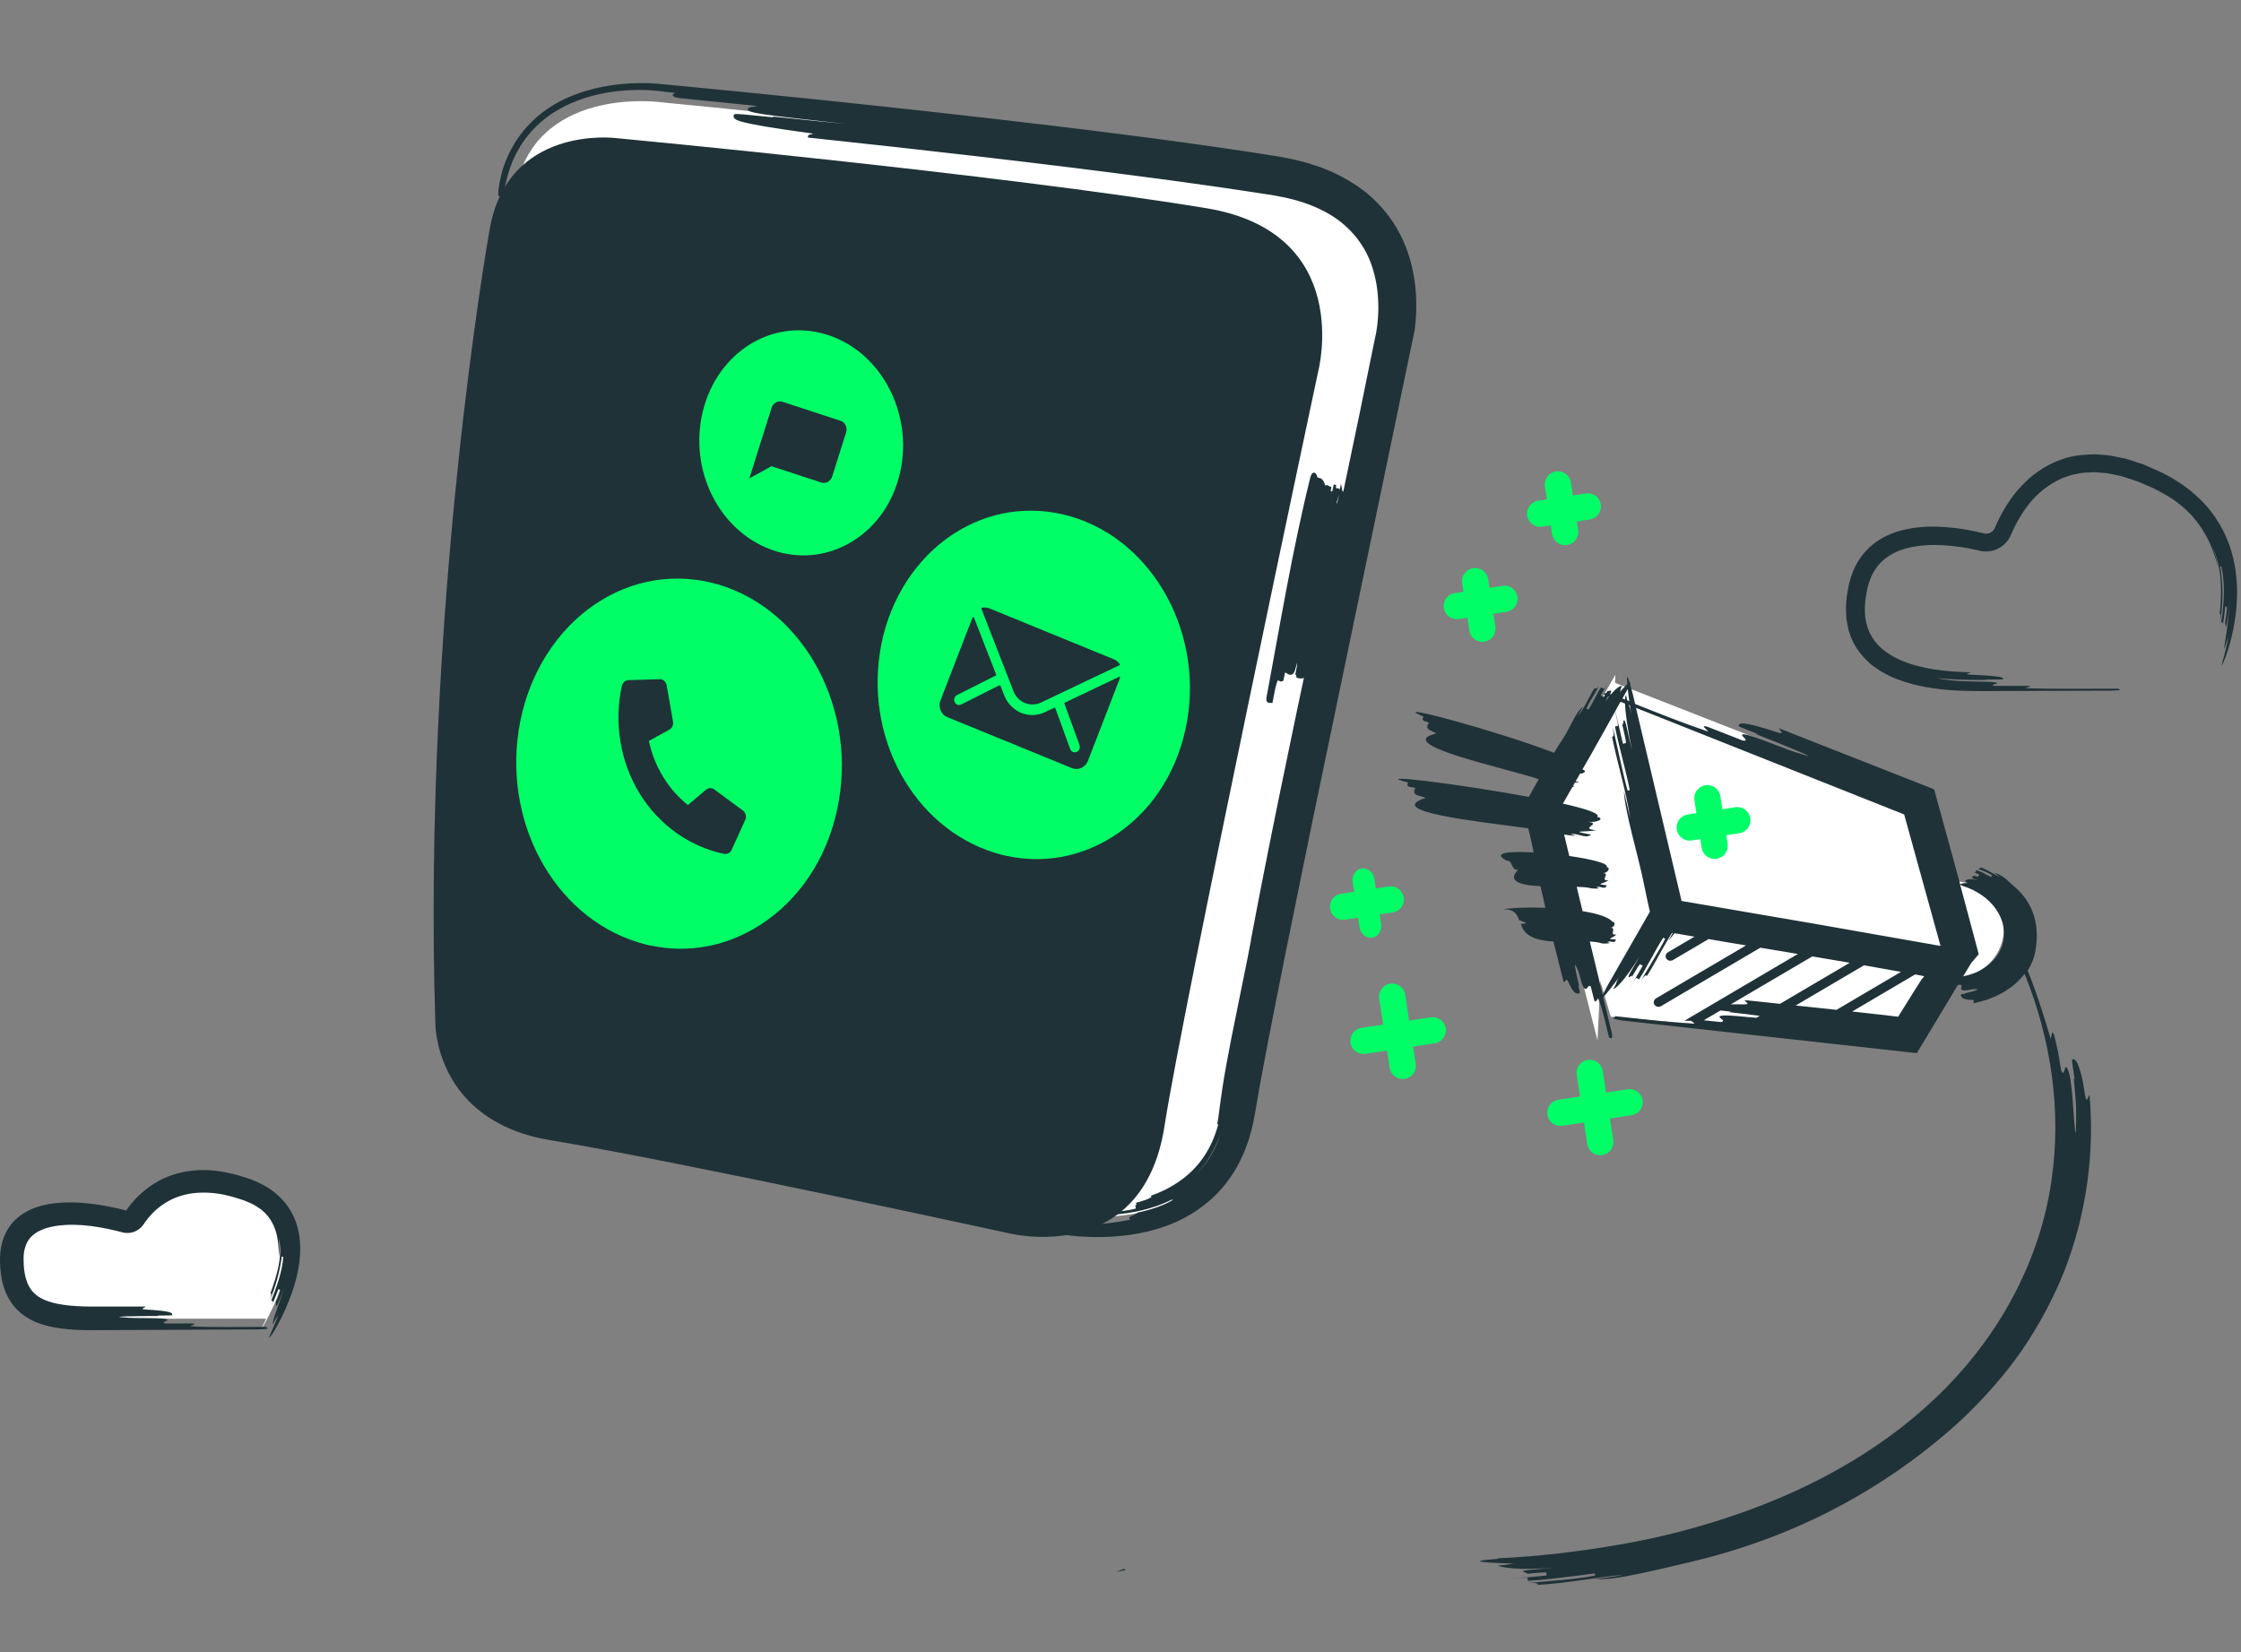 <svg width="430" height="317" viewBox="0 0 430 317" fill="none" xmlns="http://www.w3.org/2000/svg">
<rect x="0" y="0" width="430" height="317" fill="#808080" stroke="none"/>
<path d="M200.976 232.544C200.976 232.544 232.718 240.17 236.937 212.776C240.427 190.098 267.093 65.446 267.093 65.446C267.093 65.446 274.275 38.613 244.696 33.762C202.498 26.842 126.343 19.57 126.343 19.57C126.343 19.57 102.202 16.5 98.835 37.023" fill="white"/>
<path d="M240.338 180.05C247.008 144.515 256.749 101.471 263.92 65.696L264.028 65.189L264.082 64.936L264.155 64.595C264.207 64.351 264.273 64.039 264.324 63.754C264.421 63.153 264.509 62.55 264.57 61.931C264.7 60.696 264.744 59.441 264.712 58.201C264.681 56.961 264.557 55.722 264.365 54.519C264.162 53.314 263.852 52.136 263.485 50.988C261.951 46.411 258.719 42.715 254.353 40.408C252.184 39.242 249.763 38.389 247.234 37.809C246.618 37.637 245.955 37.536 245.319 37.411L244.349 37.224C244.036 37.157 243.657 37.117 243.321 37.066C241.928 36.851 240.523 36.643 239.131 36.427C236.335 35.994 233.522 35.598 230.708 35.202C227.897 34.796 225.079 34.419 222.261 34.042C199.696 31.044 177.038 28.485 155.276 26.168C155.307 25.879 158.984 25.817 155.371 25.291C140.905 23.317 140.962 22.758 141.017 22.169C141.05 21.87 151.911 23.289 148.308 22.623C159.202 23.743 177.375 25.611 166.509 24.12C162.915 23.414 148.362 22.176 144.771 21.359C141.18 20.542 148.492 20.848 144.909 20.043C141.273 19.675 134.001 18.94 130.365 18.572C126.76 17.915 134.089 18.051 130.451 17.693C129.086 17.535 127.664 17.364 126.192 17.183C124.573 17.021 122.971 16.975 121.305 17.037C117.972 17.162 114.43 17.691 110.907 18.998C109.145 19.652 107.402 20.503 105.76 21.601C104.118 22.698 102.584 24.052 101.29 25.621C99.986 27.188 98.913 28.967 98.126 30.838C97.347 32.72 96.83 34.669 96.482 36.633C96.336 36.602 96.045 37.488 95.916 37.47C95.857 37.458 95.825 37.227 95.888 36.547C95.988 35.794 96.137 34.521 96.718 32.515C97.426 30.342 98.449 28.226 99.825 26.318C101.192 24.408 102.896 22.733 104.788 21.373C106.68 20.013 108.754 18.998 110.858 18.224C112.969 17.461 115.133 16.934 117.301 16.622C119.472 16.3 121.635 16.16 123.82 16.198C124.37 16.203 124.916 16.228 125.47 16.264C125.751 16.283 126.023 16.301 126.312 16.332L127.092 16.406L130.064 16.683C134.062 17.077 138.061 17.461 142.069 17.857C158.077 19.447 174.123 21.147 190.189 22.993C198.225 23.922 206.258 24.871 214.293 25.902C222.333 26.913 230.373 28.016 238.414 29.211L244.451 30.142L245.201 30.261L245.996 30.41L247.603 30.722C248.134 30.815 248.674 30.961 249.207 31.095L250.812 31.509L252.405 32.032L253.196 32.292C253.463 32.38 253.724 32.497 253.987 32.604L255.555 33.244C256.074 33.487 256.58 33.748 257.088 33.999C259.106 35.061 261.095 36.311 262.848 37.898C264.606 39.465 266.164 41.296 267.419 43.306C268.674 45.317 269.627 47.497 270.275 49.725C270.932 51.955 271.303 54.235 271.445 56.487C271.575 58.747 271.504 60.995 271.21 63.235C264.596 95.011 257.983 126.787 251.392 158.455C249.781 166.347 248.169 174.239 246.569 182.123C245.001 190.003 243.403 197.878 241.955 205.722C241.576 207.69 241.242 209.637 240.911 211.574L240.662 213.03L240.583 213.4L240.515 213.814L240.36 214.637C240.243 215.183 240.156 215.735 240.02 216.277L239.569 217.913C239.491 218.182 239.424 218.453 239.334 218.729L239.04 219.533C238.834 220.07 238.657 220.613 238.433 221.136C237.934 222.182 237.483 223.247 236.852 224.244C236.287 225.265 235.565 226.212 234.864 227.153L233.7 228.495C233.309 228.941 232.86 229.325 232.434 229.743C230.695 231.34 228.727 232.673 226.667 233.722C224.607 234.771 222.438 235.511 220.265 236.036C215.909 237.084 211.538 237.294 207.261 237.013C205.301 236.871 203.789 236.64 202.649 236.437C202.078 236.336 201.59 236.232 201.194 236.127C200.787 236.03 200.498 235.948 200.202 235.854C199.792 235.716 199.686 235.642 199.813 235.619C199.876 235.612 200.009 235.609 200.189 235.627C200.398 235.652 200.677 235.681 201.006 235.72C202.263 235.856 204.309 236.068 206.784 236.137C209.261 236.197 212.155 236.121 215.044 235.687C213.118 235.959 212.152 235.896 211.184 235.842C210.22 235.769 209.261 235.718 207.354 235.667C207.357 235.556 207.846 235.467 208.796 235.364C209.747 235.26 211.169 235.146 213.055 234.916C214.933 234.675 217.277 234.308 220.009 233.505C221.376 233.124 222.822 232.565 224.333 231.889C225.839 231.191 227.383 230.267 228.913 229.125C227.386 230.257 225.714 231.205 223.982 231.957C222.243 232.697 220.424 233.236 218.585 233.629C214.879 234.164 218.51 233.215 218.433 232.904C218.89 232.818 219.332 232.708 219.766 232.587C220.2 232.465 220.638 232.375 221.047 232.228C221.454 232.09 221.849 231.96 222.232 231.838C222.6 231.693 222.946 231.552 223.259 231.425C223.902 231.185 224.403 230.895 224.759 230.706C225.116 230.517 225.305 230.394 225.292 230.361C225.227 230.235 225.089 229.971 225.017 229.833C224.619 230.024 224.164 230.242 223.666 230.473C223.17 230.693 222.618 230.891 222.049 231.116C221.467 231.308 220.852 231.513 220.222 231.695C219.585 231.855 218.941 232.054 218.274 232.166C215.642 232.736 212.929 232.922 211.13 232.936C212.931 232.912 214.732 232.746 216.062 232.54C217.391 232.335 218.259 232.092 218.243 232.027C218.213 231.878 218.152 231.59 218.121 231.451C219.828 231.051 221.712 230.494 223.576 229.648C225.448 228.814 227.293 227.679 228.892 226.257C229.278 225.88 229.678 225.537 230.047 225.147C230.398 224.743 230.748 224.349 231.097 223.955C231.414 223.523 231.718 223.098 232.021 222.684C232.316 222.258 232.559 221.79 232.824 221.357C233.808 219.569 234.535 217.737 234.919 216.035L234.496 215.914C234.04 217.57 233.304 219.349 232.35 221.093C232.087 221.516 231.858 221.966 231.575 222.385C231.282 222.801 230.979 223.216 230.686 223.632C230.349 224.019 230.009 224.416 229.671 224.802C229.324 225.187 228.934 225.532 228.56 225.9C227.025 227.306 225.234 228.432 223.411 229.277C221.578 230.119 219.725 230.672 218.036 231.035C218.242 230.977 218.446 230.929 218.629 230.886C218.804 230.832 218.978 230.778 219.132 230.729C219.44 230.621 219.713 230.537 219.943 230.464C220.398 230.295 220.685 230.143 220.871 230.04C221.243 229.823 221.205 229.713 221.162 229.582C223.525 228.74 225.697 227.552 227.583 226.028C229.47 224.504 231.038 222.607 232.194 220.438C233.36 218.271 234.113 215.842 234.547 213.326L234.718 212.384L234.875 211.357L235.181 209.303L235.778 205.21C235.437 207.003 235.14 208.825 234.833 210.645C234.681 211.55 234.53 212.497 234.362 213.286L234.127 214.531C234.04 214.94 233.914 215.341 233.809 215.737C233.867 215.321 233.98 214.887 234.035 214.389C234.09 213.891 234.161 213.366 234.239 212.812C234.268 212.675 234.277 212.535 234.299 212.386C234.322 212.228 234.336 212.068 234.36 211.91C234.409 211.584 234.448 211.256 234.499 210.92C234.602 210.249 234.7 209.547 234.805 208.815C234.92 208.085 235.029 207.334 235.162 206.567C235.305 205.803 235.44 205.026 235.581 204.22C235.881 202.623 236.193 200.967 236.512 199.282C237.188 195.92 237.897 192.453 238.559 189.159C239.242 185.86 239.868 182.732 240.371 180.037L240.338 180.05Z" fill="#1F3237" stroke="#1F3237" stroke-width="0.5" stroke-miterlimit="10"/>
<path d="M256.995 101.122C256.703 105.19 254.982 109.864 254.625 113.959C254.265 118.882 253.17 124.072 252.161 128.856C251.831 128.786 251.432 128.287 251.183 128.648C250.359 130.138 249.71 130 249.05 129.859C248.721 129.789 249.306 128.661 248.892 128.987C249.147 127.789 249.407 125.764 248.821 126.891C248.407 127.217 248.397 128.881 247.826 129.184C247.258 129.477 246.932 128.58 246.364 128.872C246.28 129.268 246.109 130.07 246.024 130.466C245.61 130.792 245.13 129.862 245.046 130.258C244.471 131.388 244.296 133.017 243.956 134.611C243.626 134.54 243.223 134.868 243.227 134.041C245.852 120.006 248.232 105.505 251.671 91.644C252.165 90.083 252.569 91.422 252.811 92.715C252.73 92.284 253.225 92.39 253.147 91.949C253.63 92.052 254.286 93.02 254.109 94.659C254.193 94.263 254.28 93.857 254.365 93.461C254.614 93.1 254.848 93.564 255.178 93.634C255.094 94.03 255.007 94.436 255.172 94.471C255.337 94.507 255.656 94.575 255.821 94.61C255.905 94.214 256.076 93.412 256.161 93.016C256.076 93.412 255.99 93.818 256.155 93.853C256.32 93.888 256.638 93.956 256.803 93.991C256.797 94.828 256.225 95.948 256.208 96.783L256.692 96.886C257.028 96.12 257.118 94.886 257.287 94.094C257.368 94.526 257.533 94.561 257.851 94.629C257.761 95.862 257.022 96.957 257.252 98.248C257.336 97.852 257.423 97.446 257.507 97.05C258.152 98.016 257.077 99.877 256.986 101.11L256.995 101.122Z" fill="#1F3237" stroke="#1F3237" stroke-width="0.5" stroke-miterlimit="10"/>
<path d="M94.157 44.302C94.157 44.302 81.249 116.571 83.786 196.388C83.786 196.388 83.655 214.932 105.694 218.548C130.005 222.536 193.549 236.385 193.549 236.385C193.549 236.385 219.05 242.948 223.196 216.026C226.63 193.739 252.69 71.209 252.69 71.209C252.69 71.209 259.685 44.834 231.384 40.189C191.009 33.572 118.125 26.742 118.125 26.742C118.125 26.742 97.468 24.126 94.169 44.294L94.157 44.302Z" fill="#1F3237" stroke="#1F3237" stroke-width="0.5" stroke-miterlimit="10"/>
<path d="M289.066 117.395L279.893 118.788C278.525 118.996 277.252 118.051 277.043 116.673C276.833 115.294 277.768 114.014 279.136 113.806L288.309 112.412C289.677 112.204 290.95 113.149 291.16 114.528C291.369 115.906 290.434 117.187 289.066 117.395Z" fill="#00FF67"/>
<path d="M284.816 123.137C283.437 123.347 282.156 122.403 281.946 121.023L280.558 111.892C280.349 110.512 281.292 109.23 282.671 109.02C284.049 108.811 285.331 109.755 285.541 111.135L286.928 120.266C287.138 121.645 286.194 122.928 284.816 123.137Z" fill="#00FF67"/>
<path d="M305.066 99.672L295.893 101.065C294.525 101.273 293.252 100.328 293.043 98.95C292.833 97.571 293.768 96.291 295.136 96.083L304.309 94.689C305.677 94.481 306.95 95.426 307.16 96.805C307.369 98.183 306.434 99.464 305.066 99.672Z" fill="#00FF67"/>
<path d="M300.691 104.584C299.312 104.793 298.031 103.849 297.821 102.47L296.433 93.338C296.224 91.959 297.167 90.676 298.546 90.467C299.924 90.257 301.206 91.202 301.416 92.581L302.803 101.712C303.013 103.092 302.069 104.374 300.691 104.584Z" fill="#00FF67"/>
<path d="M267.245 175.083L258.073 176.477C256.705 176.685 255.432 175.74 255.222 174.361C255.013 172.983 255.948 171.702 257.316 171.494L266.488 170.101C267.856 169.893 269.13 170.838 269.339 172.216C269.549 173.595 268.613 174.875 267.245 175.083Z" fill="#00FF67"/>
<path d="M263.294 179.932C262.145 180.107 261.059 179.2 260.862 177.901L259.556 169.307C259.358 168.009 260.127 166.82 261.275 166.645C262.424 166.471 263.511 167.378 263.708 168.676L265.014 177.271C265.211 178.569 264.443 179.758 263.294 179.932Z" fill="#00FF67"/>
<path d="M313.081 213.995L299.765 216.019C298.395 216.227 297.118 215.274 296.91 213.904C296.702 212.534 297.637 211.245 299.008 211.036L312.324 209.013C313.694 208.805 314.969 209.749 315.179 211.128C315.388 212.506 314.451 213.787 313.081 213.995Z" fill="#00FF67"/>
<path d="M307.431 221.651C306.053 221.86 304.77 220.913 304.56 219.53L302.544 206.259C302.334 204.877 303.277 203.591 304.655 203.382C306.034 203.172 307.316 204.119 307.526 205.502L309.543 218.773C309.753 220.156 308.81 221.441 307.431 221.651Z" fill="#00FF67"/>
<path d="M275.303 200.196L261.988 202.219C260.617 202.427 259.342 201.483 259.132 200.104C258.923 198.726 259.86 197.445 261.231 197.236L274.546 195.213C275.917 195.005 277.192 195.95 277.401 197.328C277.611 198.707 276.674 199.987 275.303 200.196Z" fill="#00FF67"/>
<path d="M269.529 207.02C268.15 207.229 266.868 206.282 266.658 204.899L264.641 191.629C264.431 190.246 265.374 188.96 266.753 188.751C268.131 188.541 269.414 189.489 269.624 190.872L271.64 204.142C271.85 205.525 270.907 206.81 269.529 207.02Z" fill="#00FF67"/>
<path d="M365.292 199.91L309.073 195.091C309.073 195.091 298.372 159.189 299.327 158.983C300.281 158.777 375.734 178.044 375.667 178.544C375.6 179.044 365.307 199.907 365.307 199.907L365.292 199.91Z" fill="white"/>
<path d="M376.244 187.592C370.984 188.391 366.097 184.933 365.327 179.868C364.558 174.804 368.198 170.05 373.457 169.251C378.717 168.452 383.604 171.91 384.374 176.974C385.143 182.039 381.503 186.792 376.244 187.592Z" fill="white"/>
<path d="M297.193 158.556L362.041 178.746L368.655 155.534L309.59 132.613L297.193 158.556Z" fill="white"/>
<path d="M309.173 130.749L319.673 176.001L373.94 185.234L376.248 182.434L368.188 153.861L309.173 130.749Z" fill="white"/>
<path d="M309.965 129.479L295.186 155.233L306.527 199.639" fill="white"/>
<path d="M310.267 192.765L320.061 175.941L373.94 185.233L365.986 198.578L310.267 192.765Z" fill="white"/>
<path d="M287.398 299.013C295.262 298.675 303.111 297.712 310.884 296.362C318.661 295.028 326.319 293.022 333.729 290.427C348.537 285.269 362.517 277.375 373.305 266.369C384.09 255.441 391.515 241.441 393.626 226.565C395.626 213.16 393.553 199.41 388.484 186.865C387.953 187.558 387.323 188.22 386.637 188.83L385.8 189.492C385.514 189.704 385.193 189.891 384.905 190.088L384.442 190.387C384.282 190.488 384.118 190.559 383.956 190.645C383.633 190.816 383.309 190.988 382.968 191.147C382.624 191.291 382.28 191.435 381.934 191.564C381.755 191.637 381.591 191.708 381.409 191.767L380.863 191.941C380.497 192.043 380.151 192.172 379.783 192.258C379.414 192.345 379.044 192.417 378.676 192.503C378.595 192.286 378.942 191.851 378.433 191.851C377.945 191.88 377.538 191.819 377.258 191.754C376.963 191.692 376.761 191.616 376.62 191.53C376.338 191.343 376.288 191.121 376.238 190.899C376.189 190.677 377.548 190.731 377.045 190.562C377.201 190.539 377.387 190.51 377.558 190.484C377.727 190.444 377.911 190.4 378.08 190.359C378.43 190.26 378.767 190.178 379.007 190.081C379.483 189.87 379.638 189.74 378.997 189.807C378.753 189.767 378.242 189.86 377.734 189.968C377.488 190.021 377.221 190.046 376.999 190.049C376.777 190.052 376.582 190.021 376.459 189.947C375.988 189.667 376.668 189.227 376.212 188.944C376.072 188.966 375.885 188.994 375.679 188.995C373.052 193.358 370.424 197.721 367.797 202.084C348.851 199.989 329.936 197.889 311.231 195.818C308.561 195.397 309.939 195.264 309.978 194.998C315.325 195.563 320.675 196.25 324.719 196.401C325.607 196.496 324.762 196.165 324.481 195.886L323.222 195.863L344.974 183.054C344.974 183.054 344.812 183.032 344.745 183.012C342.413 182.617 340.097 182.234 337.767 181.853L318.727 193.057C318.29 193.322 317.715 193.195 317.445 192.777C317.322 192.597 317.29 192.387 317.325 192.198C317.366 191.947 317.521 191.709 317.769 191.565L335.029 181.412C333.936 181.226 332.845 181.055 331.768 180.867C330.446 180.639 329.157 180.422 327.851 180.192L321.008 184.216C320.571 184.481 319.995 184.354 319.725 183.936C319.603 183.756 319.571 183.547 319.606 183.358C319.647 183.106 319.802 182.869 320.05 182.724L325.142 179.731C323.853 179.514 322.596 179.291 321.323 179.072C321.254 179.143 321.203 179.227 321.135 179.299C321.13 179.269 320.843 179.68 320.679 179.858C320.491 180.086 320.314 180.281 320.151 180.459L320.98 179.016C320.98 179.016 320.883 179.001 320.834 178.993C320.768 179.079 320.703 179.181 320.474 179.553C319.966 180.395 319.476 181.25 318.986 182.105C318.024 183.828 317.095 185.56 316.046 187.235C315.804 187.103 315.666 187.033 314.893 188.114C316.215 185.832 318.328 182.48 319.528 180.125L319.147 179.922C317.703 182.132 315.954 185.688 314.512 187.912C314.39 187.839 314.132 187.71 314.012 187.651C313.889 187.578 313.22 188.72 312.567 189.86C313.236 188.718 314.558 186.436 315.211 185.296C315.089 185.222 314.831 185.093 314.711 185.035C314.588 184.962 313.92 186.104 313.266 187.244C313.024 187.113 312.112 188.123 312.643 186.91L314.634 183.486C311.852 187.979 309.907 189.928 309.544 189.738C310.336 188.669 309.955 188.467 310.746 187.397C309.456 189.155 308.143 190.869 307.612 191.348C308.17 193.666 308.729 195.984 309.286 198.287C309.495 199.663 309.038 199.059 308.762 199.132C308.085 196.449 307.531 193.748 306.743 191.801C306.578 191.138 306.357 192.61 305.915 192.004C305.751 191.34 305.404 190 305.237 189.321C304.658 188.751 304.576 190.202 303.997 189.632C303.418 189.062 303.002 186.324 302.56 185.718C301.772 183.772 302.492 187.152 303.005 189.171C302.563 188.564 303.352 190.511 303.077 190.583C302.524 190.713 301.974 190.858 300.868 188.286C300.564 187.644 300.316 188.416 300.041 188.488C299.383 185.941 298.728 183.301 298.072 180.661C295.09 180.486 292.474 179.797 291.823 177.294C293.639 177.217 292.341 176.94 291.472 176.552C290.941 174.735 289.701 174.418 288.329 174.489C289.874 174.193 293.066 174.075 296.533 174.191C296.211 172.801 295.89 171.427 295.586 170.05C291.883 169.847 289.048 169.176 291.294 166.906C289.924 167.099 290.257 164.998 289.156 165.18C286.122 163.621 289.538 163.301 294.269 163.577C294.036 162.357 293.767 161.112 293.463 159.842C293.386 159.548 293.307 159.238 293.231 158.944C283.2 157.575 265.449 155.712 273.556 153.103C272.398 152.59 270.75 152.733 271.58 151.184C270.582 150.999 269.712 151.024 270.2 150.154C262.41 148.261 280.018 150.437 293.347 152.911C293.985 151.774 294.623 150.636 295.263 149.514C288.813 147.341 266.887 142.79 275.605 140.746C274.683 140.121 273.218 140.099 274.19 138.65C273.351 138.364 272.594 138.296 273.155 137.491C265.579 134.388 287.459 140.307 298.181 144.448C298.79 143.437 299.406 142.471 300.014 141.552C301.178 139.799 302.425 136.503 303.752 135.612L302.71 137.439C304.133 135.815 304.796 133.801 305.976 132.045C306.218 132.177 306.356 132.248 306.829 131.701C306.139 132.908 304.961 134.679 304.393 135.959L304.773 136.161C305.6 135.01 306.383 133.055 307.21 131.904C307.332 131.977 307.59 132.106 307.71 132.164C307.831 132.223 308.184 131.618 308.537 131.013C308.184 131.618 307.495 132.84 307.142 133.444C307.262 133.503 307.522 133.647 307.643 133.705C307.712 133.741 307.818 133.602 307.974 133.379C307.342 132.985 308.007 133.068 308.231 132.973C308.306 132.839 308.396 132.703 308.469 132.554C308.712 132.686 309.323 132.21 309.092 132.888L308.929 133.173C308.929 133.173 309.046 133.216 309.113 133.237C310.161 131.976 310.979 131.499 311.257 131.656C310.784 132.202 311.162 132.39 310.689 132.936C311.257 132.284 311.83 131.661 312.251 131.291C312.119 129.796 312.188 129.311 312.696 130.978C312.831 130.927 312.863 131.029 312.792 131.3C312.932 131.799 313.105 132.416 313.305 133.212C313.448 133.833 313.605 134.452 313.749 135.088C318.67 137.034 323.34 138.896 327.191 140.178C328.898 140.852 325.708 138.995 327.519 139.409C329.226 140.083 332.655 141.414 334.363 142.088C336.234 142.37 332.983 140.645 334.856 140.942C336.727 141.224 343.468 144.163 345.295 144.575C350.552 146.332 342.029 142.852 336.892 140.847C338.719 141.258 333.461 139.501 333.583 139.253C333.807 138.744 334.016 138.238 341.039 140.523C342.806 141.065 341.264 140.014 341.367 139.753C351.036 143.549 361.044 147.492 371.119 151.456C372.581 156.789 374.046 162.138 375.503 167.441C375.717 168.22 375.913 168.986 376.127 169.765C376.044 169.533 376.794 169.449 377.633 169.429C377.251 169.426 377.379 169.115 376.999 169.127C377.054 168.966 377.3 168.806 377.748 168.723C377.966 168.69 378.221 168.697 378.528 168.727C378.674 168.75 378.837 168.772 379.017 168.805C379.099 168.824 379.197 168.839 379.281 168.872C379.366 168.905 379.45 168.939 379.55 168.969L379.292 168.84L379.023 168.743L378.483 168.535C378.16 168.293 378.626 168.222 378.738 168.021C379.125 168.161 379.512 168.302 379.561 168.202C379.625 168.101 379.737 167.9 379.786 167.801C379.583 167.724 379.281 167.617 378.976 167.495C378.825 167.442 378.674 167.388 378.538 167.332C378.403 167.276 378.272 167.25 378.156 167.222C378.256 167.253 378.372 167.281 378.456 167.314C378.556 167.345 378.641 167.378 378.723 167.396C378.872 167.435 378.985 167.448 379.025 167.396C379.073 167.297 379.168 167.084 379.217 166.984C379.663 167.1 380.186 167.296 380.673 167.574C380.916 167.706 381.158 167.837 381.398 167.954C381.639 168.07 381.848 168.192 382.052 168.283L382.28 168.003C382.102 167.877 381.904 167.724 381.664 167.607C381.423 167.491 381.165 167.362 380.894 167.25C380.38 167.006 379.816 166.847 379.378 166.684C379.864 166.748 379.913 166.649 380.025 166.448C380.192 166.499 380.374 166.548 380.543 166.614C380.712 166.681 380.868 166.764 381.024 166.847C381.335 167.014 381.647 167.181 381.956 167.333C382.252 167.503 382.55 167.687 382.861 167.854C383.017 167.937 383.186 168.004 383.342 168.087C383.511 168.153 383.667 168.237 383.851 168.3C383.475 168.021 383.061 167.808 382.658 167.563C382.96 167.563 383.294 167.666 383.652 167.826C383.997 168.003 384.337 168.257 384.693 168.509C385.05 168.761 385.353 169.082 385.667 169.371C385.832 169.515 385.979 169.645 386.126 169.776C386.257 169.909 386.404 170.04 386.531 170.143C388.295 171.604 389.69 173.673 390.308 175.859C390.96 178.056 390.917 180.282 390.582 182.261C390.565 182.57 390.466 182.86 390.401 183.161C390.319 183.464 390.254 183.765 390.139 184.058C389.895 184.646 389.684 185.244 389.322 185.789C389.249 185.938 389.143 186.076 389.052 186.213C390.887 190.755 392.261 195.199 393.315 198.788C393.714 200.472 393.469 196.974 394.143 198.586C394.335 199.429 394.654 200.697 394.928 201.972C395.123 203.258 395.35 204.54 395.497 205.405C396.209 207.057 396.057 203.545 396.771 205.212C397.612 206.875 397.832 213.973 398.051 215.731C398.265 218.392 398.337 217.508 398.365 215.285C398.339 214.172 398.436 212.718 398.289 211.225C398.157 209.73 398.016 208.175 397.909 206.845C398.457 208.567 397.375 203.329 397.621 203.276C397.901 203.234 398.181 203.191 398.594 204.032C398.802 204.459 399.042 205.096 399.321 206.094C399.598 207.078 399.804 208.439 400.093 210.232C400.399 212.037 400.659 210.192 400.941 210.164C401.912 221.159 400.357 232.889 396.158 243.751C394.007 249.159 391.232 254.325 387.969 259.106C384.655 263.864 380.824 268.15 376.774 272.041C369.941 278.436 361.507 284.538 352.364 289.325C343.246 294.17 333.449 297.586 324.457 299.703C319.019 300.942 309.956 303.329 306.158 303.019C307.993 302.755 309.836 302.537 311.653 302.153C306.095 302.707 300.634 303.797 295.072 304.122C295.047 303.85 295.042 303.713 293.188 303.75C296.871 303.405 302.414 303.067 306.053 302.331L305.992 301.927C302.328 302.392 296.845 303.133 293.158 303.341C293.137 303.207 293.127 302.933 293.123 302.796C293.104 302.676 291.273 302.755 289.443 302.85C290.358 302.802 291.73 302.732 293.118 302.659C294.496 302.526 295.859 302.395 296.769 302.318C296.749 302.183 296.739 301.909 296.718 301.775C296.698 301.64 294.88 301.809 293.062 301.978C293.037 301.707 291.197 301.527 293.022 301.296L298.476 300.788C294.831 301.067 292.106 301.129 290.265 300.934C288.43 300.784 287.521 300.555 287.507 300.358C289.326 300.403 289.311 299.992 291.114 300.04C285.658 299.905 280.277 299.636 287.463 299.125L287.398 299.013ZM352.389 193.773L364.76 186.491C362.438 186.063 360.07 185.642 357.67 185.226L344.554 192.943C346.509 193.151 348.479 193.357 350.449 193.563C351.096 193.633 351.742 193.703 352.389 193.773ZM362.396 194.885L364.062 195.076L364.178 195.104L364.262 195.03L365.13 193.628L367.201 190.313L368.239 188.671L368.7 187.943L368.782 187.854L369.202 187.377L368.947 187.263C368.947 187.263 368.916 187.267 368.913 187.252C368.438 187.156 367.949 187.078 367.473 186.981L355.394 194.097C356.412 194.203 357.431 194.323 358.449 194.429L362.443 194.878L362.396 194.885ZM330.356 194.902C331.436 194.692 334.876 195.149 337.012 195.298L337.655 194.925C335.982 194.69 333.621 194.421 331.795 194.224C332.718 194.13 331.21 194.037 330.124 193.896L326.913 195.777C328.108 195.901 329.401 196.042 330.207 196.118C331.596 195.846 328.964 195.159 330.354 194.887L330.356 194.902ZM332.138 192.718C332.82 192.706 333.646 192.703 334.683 192.729C336.035 192.738 334.743 192.184 334.78 191.903C337.008 192.131 339.271 192.384 341.548 192.619L354.926 184.74C352.544 184.337 350.16 183.919 347.747 183.52L332.136 192.703L332.138 192.718ZM309.953 136.461C310.379 138.325 311.053 141.191 311.411 142.713C311.551 142.692 311.826 142.62 311.964 142.583C312.104 142.562 311.696 140.818 311.288 139.074C311.565 139.017 311.432 137.2 311.98 138.923L313.188 144.157C312.267 139.767 311.865 136.706 311.797 135.002C311.51 134.893 311.221 134.768 310.935 134.659C310.597 135.261 310.259 135.863 309.922 136.466L309.953 136.461ZM312.97 136.86C312.892 136.351 312.817 135.857 312.742 135.364C312.676 135.343 312.607 135.308 312.54 135.287C312.692 135.662 312.836 136.084 312.954 136.862L312.97 136.86ZM305.424 144.526C304.835 145.564 304.23 146.605 303.639 147.629C304.515 147.955 304.07 148.374 303.162 148.466C302.886 148.952 302.61 149.438 302.335 149.924C302.504 149.99 302.737 150.061 303.048 150.121C302.784 150.161 302.482 150.161 302.196 150.159L301.845 150.779C301.845 150.779 301.978 150.82 302.062 150.853C301.947 150.931 301.828 150.98 301.708 151.029C301.105 152.085 300.487 153.143 299.885 154.199C304.296 155.197 307.139 156.127 306.455 156.751C308.013 157.065 306.551 157.9 304.645 157.7C307.679 158.004 302.697 159.006 306.302 159.3C304.254 159.733 300.675 159.297 305.319 160.153C304.201 161.057 302.849 159.794 301.331 160.055C303.229 160.516 301.618 160.379 300.119 160.132C300.454 161.504 300.79 162.877 301.11 164.251C305.303 164.854 308.767 165.69 308.286 166.39C309.112 166.494 308.534 167.501 307.557 167.557C309.102 167.475 306.834 169.075 308.654 168.921C307.708 169.6 305.868 169.62 308.307 169.877C307.909 170.917 307.012 169.829 306.301 170.273C307.73 170.577 305.52 170.576 304.884 170.366C304.373 170.245 303.54 170.203 302.534 170.172C302.913 171.722 303.291 173.271 303.657 174.838C306.394 175.279 308.608 175.938 309.402 176.873C310.126 176.931 309.818 177.942 308.977 178.055C310.333 177.879 308.59 179.583 310.17 179.312C309.53 180.022 307.872 180.197 310.044 180.265C309.912 181.28 308.941 180.325 308.41 180.804C309.696 181.007 307.796 181.158 307.213 180.986C306.644 180.797 305.884 180.713 305.052 180.672C305.874 184.097 306.712 187.521 307.532 190.931C307.698 190.554 307.975 189.976 308.437 189.141C311.138 184.43 313.866 179.684 316.578 174.941C316.429 174.275 316.278 173.594 316.132 172.943C315.883 171.725 315.621 170.525 315.377 169.338C314.309 164.083 311.718 155.507 311.61 151.866L312.816 157.085C312.009 151.775 310.386 146.634 309.317 141.379C309.594 141.321 309.732 141.285 309.462 139.505C310.278 142.993 311.346 148.248 312.3 151.7L312.715 151.606C312.039 148.097 310.553 142.92 309.876 139.411C310.016 139.39 310.291 139.317 310.429 139.281C310.553 139.262 310.26 137.96 309.924 136.481C308.426 139.172 306.941 141.847 305.411 144.543L305.424 144.526ZM308.586 133.638L308.021 134.627C308.253 134.27 308.461 133.963 308.673 133.686C308.639 133.676 308.622 133.663 308.586 133.638ZM312.327 132.213C311.99 132.815 311.639 133.435 311.301 134.037C311.47 134.103 311.639 134.169 311.808 134.235C311.824 133.713 311.892 133.427 312.014 133.393C312.077 133.812 312.158 134.136 312.228 134.386C312.364 134.442 312.499 134.498 312.633 134.539C312.503 133.686 312.412 132.873 312.323 132.183L312.327 132.213ZM313.91 135.829C316.811 148.122 319.736 160.472 322.655 172.885C330.945 174.304 339.269 175.733 347.607 177.159C355.837 178.602 364.101 180.056 372.348 181.512C370.021 173.096 367.693 164.68 365.367 156.278C348.13 149.424 330.961 142.605 313.91 135.829ZM382.991 174.461C381.587 172.44 379.292 170.83 376.607 169.998C376.32 169.889 376.162 169.79 376.102 169.707C377.292 174.195 378.496 178.664 379.677 183.092C379.18 183.688 378.693 184.251 378.196 184.847C377.701 185.672 377.191 186.5 376.699 187.34C377.7 187.126 378.689 186.838 379.562 186.415C381.974 185.237 383.682 183.294 384.269 181.093C384.887 178.887 384.413 176.495 382.993 174.476L382.991 174.461Z" fill="#1F3237"/>
<path d="M214.137 301.619L215.67 301.034L216.037 301.254L214.137 301.619Z" fill="#1F3237"/>
<path d="M124.874 181.46C124.043 181.283 123.2 181.053 122.363 180.797C106.05 175.736 96.14 157.157 99.822 138.464C101.664 129.054 106.915 120.83 114.205 115.926C121.328 111.14 129.686 109.808 137.778 112.147C154.53 117.021 164.772 136.462 160.603 155.46C158.548 164.875 153.318 172.669 145.915 177.447C139.492 181.591 132.108 182.978 124.879 181.436L124.874 181.46Z" fill="#00FF67"/>
<path d="M193.299 164.276C192.502 164.106 191.693 163.886 190.888 163.642C175.222 158.813 165.643 141.284 169.1 123.703C170.829 114.852 175.833 107.132 182.805 102.545C189.619 98.068 197.63 96.847 205.401 99.081C221.488 103.736 231.389 122.078 227.466 139.944C225.532 148.799 220.547 156.114 213.465 160.582C207.321 164.458 200.244 165.734 193.304 164.254L193.299 164.276Z" fill="#00FF67"/>
<path d="M150.48 106.191C149.959 106.08 149.431 105.936 148.906 105.778C138.676 102.635 132.401 91.3 134.63 79.949C135.746 74.235 138.999 69.257 143.542 66.304C147.981 63.422 153.206 62.646 158.279 64.1C168.782 67.13 175.269 78.991 172.736 90.525C171.488 96.241 168.246 100.959 163.632 103.834C159.629 106.328 155.013 107.142 150.483 106.176L150.48 106.191Z" fill="#00FF67"/>
<path d="M214.72 129.877L204.327 134.823C204.309 134.831 204.292 134.843 204.278 134.857C204.264 134.872 204.252 134.89 204.245 134.909C204.237 134.929 204.234 134.949 204.234 134.97C204.235 134.991 204.239 135.011 204.247 135.03L207.124 142.936C207.173 143.057 207.198 143.188 207.199 143.321C207.199 143.453 207.175 143.585 207.127 143.709C207.079 143.833 207.009 143.947 206.92 144.043C206.831 144.139 206.725 144.216 206.609 144.27C206.374 144.378 206.111 144.385 205.876 144.289C205.641 144.193 205.454 144.002 205.356 143.757L202.493 135.879C202.478 135.842 202.449 135.813 202.413 135.798C202.376 135.783 202.336 135.784 202.3 135.8L200.533 136.638C199.81 136.984 199.032 137.175 198.245 137.202C197.458 137.228 196.678 137.089 195.95 136.793C195.207 136.485 194.534 136.023 193.969 135.433C193.404 134.843 192.96 134.137 192.661 133.357L191.965 131.569C191.949 131.531 191.92 131.502 191.884 131.488C191.848 131.473 191.808 131.473 191.771 131.49L184.421 135.19C184.187 135.298 183.924 135.305 183.689 135.209C183.454 135.113 183.267 134.922 183.169 134.677C183.121 134.556 183.095 134.425 183.095 134.293C183.094 134.16 183.119 134.028 183.167 133.904C183.215 133.78 183.285 133.667 183.374 133.57C183.463 133.474 183.569 133.397 183.685 133.344L191.056 129.628C191.091 129.61 191.119 129.579 191.133 129.54C191.148 129.502 191.149 129.46 191.136 129.422L186.878 118.485C186.868 118.456 186.849 118.432 186.825 118.415C186.8 118.399 186.772 118.39 186.742 118.391C186.713 118.392 186.684 118.402 186.66 118.42C186.636 118.439 186.618 118.464 186.607 118.493L180.461 134.386C180.225 135.001 180.227 135.684 180.467 136.285C180.707 136.886 181.165 137.358 181.741 137.596L205.691 147.395C206.269 147.63 206.916 147.611 207.492 147.343C208.068 147.076 208.526 146.581 208.765 145.967L214.912 130.073C214.922 130.044 214.925 130.013 214.919 129.984C214.913 129.955 214.899 129.928 214.878 129.907C214.858 129.886 214.832 129.872 214.804 129.867C214.776 129.862 214.747 129.865 214.72 129.877Z" fill="#1F3237"/>
<path d="M196.654 134.892C197.148 135.097 197.679 135.194 198.215 135.178C198.75 135.161 199.28 135.031 199.772 134.796L214.925 127.587C214.671 127.103 214.264 126.729 213.774 126.529L189.804 116.721C189.314 116.519 188.769 116.503 188.261 116.677L194.459 132.622C194.659 133.14 194.956 133.607 195.333 133.997C195.71 134.387 196.16 134.691 196.654 134.892Z" fill="#1F3237"/>
<path d="M142.575 155.554L137.057 151.479C136.821 151.306 136.536 151.22 136.245 151.233C135.955 151.246 135.674 151.359 135.445 151.553L131.992 154.475C128.197 151.45 125.551 147.102 124.508 142.178L128.424 140.017C128.685 139.875 128.896 139.648 129.026 139.371C129.157 139.093 129.199 138.781 129.146 138.481L127.908 131.453C127.849 131.129 127.684 130.839 127.441 130.635C127.198 130.43 126.893 130.322 126.579 130.331L120.61 130.506C120.307 130.515 120.012 130.632 119.776 130.839C119.539 131.045 119.374 131.328 119.307 131.642C118.556 135.161 118.468 138.786 119.046 142.309C119.625 145.832 120.859 149.184 122.679 152.174C124.498 155.164 126.868 157.733 129.651 159.735C132.435 161.737 135.579 163.132 138.903 163.841C139.199 163.904 139.509 163.859 139.783 163.713C140.056 163.568 140.277 163.33 140.409 163.038L143 157.311C143.135 157.007 143.166 156.665 143.089 156.344C143.011 156.024 142.829 155.744 142.575 155.554Z" fill="#1F3237"/>
<path d="M159.691 91.414C159.55 91.863 159.247 92.238 158.849 92.457C158.451 92.676 157.99 92.722 157.569 92.584L148.028 89.459L143.784 91.799L148.038 78.275C148.18 77.826 148.482 77.451 148.88 77.232C149.278 77.012 149.739 76.967 150.16 77.105L161.291 80.75C161.713 80.888 162.062 81.199 162.26 81.614C162.459 82.028 162.491 82.513 162.35 82.962L159.691 91.414Z" fill="#1F3237"/>
<path d="M333.757 159.881L324.585 161.275C323.217 161.483 321.943 160.538 321.734 159.159C321.525 157.781 322.46 156.5 323.828 156.292L333 154.899C334.368 154.691 335.642 155.636 335.851 157.014C336.06 158.393 335.125 159.673 333.757 159.881Z" fill="#00FF67"/>
<path d="M329.382 164.793C328.004 165.003 326.722 164.058 326.512 162.679L325.125 153.547C324.915 152.168 325.859 150.886 327.237 150.676C328.616 150.467 329.898 151.411 330.107 152.79L331.495 161.922C331.704 163.301 330.761 164.584 329.382 164.793Z" fill="#00FF67"/>
<path d="M49.949 255.375C49.949 255.375 63.47 234.498 47.23 228.526C34.169 223.728 27.944 230.883 26.011 233.869C25.559 234.565 24.714 234.884 23.919 234.666C18.924 233.29 2.282 229.633 2.273 241.762C2.265 250.712 7.444 253.043 17.635 253.043C27.826 253.043 51.07 253.043 51.07 253.043" fill="white"/>
<path d="M49.313 231.537C48.552 231.059 47.698 230.682 46.795 230.338C46.343 230.162 45.832 230.036 45.355 229.876C44.87 229.734 44.377 229.549 43.874 229.465C41.883 228.937 39.816 228.752 37.8 228.887C35.783 229.038 33.8 229.6 32.06 230.615C31.19 231.126 30.378 231.739 29.634 232.435C29.274 232.795 28.914 233.156 28.588 233.55C28.412 233.735 28.27 233.945 28.111 234.146C28.036 234.246 27.952 234.347 27.885 234.448L27.601 234.859C27.015 235.773 26.044 236.402 24.99 236.553C24.463 236.629 23.927 236.595 23.409 236.452L22.438 236.201C21.308 235.924 20.179 235.681 19.066 235.496C16.832 235.119 14.623 234.934 12.582 235.052C10.816 235.144 9.084 235.471 7.687 236.134C6.273 236.796 5.336 237.786 4.892 239.145C4.666 239.824 4.524 240.579 4.524 241.41C4.524 242.232 4.558 243.188 4.692 244.01C4.8 244.865 5.043 245.629 5.319 246.342C5.654 247.004 5.997 247.633 6.524 248.103C7.486 249.11 9.017 249.73 10.724 250.116C12.439 250.494 14.322 250.636 16.213 250.695L17.644 250.712H19.133C20.12 250.712 21.108 250.712 22.087 250.712C24.053 250.712 26.002 250.712 27.927 250.712C27.927 250.905 26.638 251.19 27.927 251.282C33.073 251.567 33.073 251.945 33.073 252.33C33.073 252.523 29.215 252.331 30.504 252.523C26.647 252.523 20.212 252.616 24.07 252.809C25.358 253.002 30.504 252.809 31.784 253.094C33.073 253.379 30.495 253.664 31.784 253.949H36.93C38.21 254.142 35.641 254.52 36.93 254.52C40.787 254.713 45.933 254.612 51.07 254.612C51.07 254.805 52.359 254.989 49.79 255.09C42.895 255.124 35.976 255.157 29.031 255.191C25.559 255.207 22.078 255.224 18.598 255.241C16.866 255.258 15.008 255.241 13.176 255.073C11.327 254.906 9.427 254.629 7.494 253.933C5.587 253.253 3.587 251.987 2.273 250.116C0.935 248.262 0.357 246.124 0.14 244.152C0.065 243.649 0.048 243.163 0.031 242.676C0.014 242.19 -0.019 241.712 0.014 241.175C0.023 240.143 0.223 239.053 0.533 237.987C0.876 236.914 1.42 235.857 2.148 234.934C2.867 233.995 3.796 233.265 4.75 232.686C6.683 231.537 8.733 231.084 10.666 230.866C12.615 230.657 14.514 230.698 16.372 230.866C18.229 231.034 20.045 231.328 21.827 231.713L23.166 232.015L24.22 232.284C24.22 232.284 24.22 232.284 24.212 232.284L24.27 232.208L24.404 232.007C24.496 231.873 24.588 231.747 24.689 231.621C24.881 231.369 25.065 231.109 25.283 230.866C25.684 230.371 26.128 229.91 26.58 229.465C27.509 228.593 28.496 227.763 29.6 227.108C31.776 225.733 34.294 224.911 36.804 224.642C39.323 224.341 41.816 224.609 44.159 225.137C45.355 225.372 46.477 225.758 47.606 226.127C48.744 226.505 49.924 227.041 51.037 227.679C53.262 228.971 55.304 231.042 56.392 233.542C57.521 236.033 57.739 238.709 57.546 241.158C57.346 243.624 56.751 245.947 55.982 248.153C55.203 250.359 54.25 252.456 53.145 254.478C52.476 255.669 52.041 256.281 51.79 256.575C51.589 256.784 51.572 256.701 51.773 256.248C52.124 255.426 52.961 253.605 53.672 251.727C53.187 252.976 52.928 252.842 52.392 254.067C52.267 254 52.426 253.329 52.852 252.07C53.271 250.812 53.965 248.967 54.702 246.442C54.317 247.7 53.856 248.925 53.346 250.133C52.744 251.299 53.087 250.015 52.911 249.948C53.421 248.757 53.848 247.541 53.764 247.508C53.672 247.474 53.497 247.415 53.405 247.382C53.003 248.59 51.999 250.946 51.405 252.079C51.982 250.938 52.484 249.764 52.392 249.722C52.309 249.688 52.133 249.613 52.041 249.571C52.492 248.388 53.07 246.929 53.522 245.427C53.974 243.926 54.283 242.391 54.342 241.158L54.057 241.133C53.907 242.341 53.63 243.85 53.212 245.343C52.802 246.836 52.275 248.313 51.773 249.462C52.175 248.271 52.066 248.229 51.89 248.162C52.526 246.417 53.095 244.664 53.455 242.886C53.798 241.116 53.89 239.288 53.488 237.627C53.656 238.742 53.672 239.908 53.572 241.091C53.446 239.9 53.471 237.87 52.819 235.958C52.492 235.01 51.999 234.112 51.388 233.341C51.062 232.98 50.752 232.611 50.376 232.326C50.041 232.007 49.656 231.772 49.305 231.546L49.313 231.537Z" fill="#1F3237"/>
<path d="M417.892 96.518C416.445 95.386 414.763 94.463 413.014 93.608C412.111 93.213 411.199 92.819 410.278 92.425C409.35 92.073 408.387 91.804 407.434 91.485C406.957 91.301 406.463 91.251 405.978 91.141L404.505 90.84C404.011 90.739 403.518 90.747 403.024 90.697C402.53 90.672 402.028 90.588 401.535 90.613C400.556 90.705 399.543 90.647 398.598 90.915C398.121 91.032 397.619 91.066 397.159 91.242L395.77 91.729C393.963 92.509 392.306 93.616 390.867 95.008C389.419 96.392 388.24 98.053 387.252 99.798C386.75 100.67 386.323 101.576 385.922 102.49L385.713 102.935C385.637 103.102 385.537 103.253 385.445 103.413C385.244 103.715 385.018 104.008 384.759 104.268C384.248 104.788 383.629 105.199 382.952 105.468C382.274 105.728 381.538 105.854 380.818 105.82C380.467 105.803 380.073 105.736 379.78 105.661L379.069 105.493C378.115 105.283 377.17 105.107 376.233 104.964C373.982 104.637 371.698 104.478 369.455 104.629C367.221 104.78 365.021 105.25 363.172 106.239C361.323 107.221 359.892 108.739 359.047 110.668C358.628 111.641 358.302 112.639 358.143 113.788C357.909 114.904 357.834 116.011 357.825 117.093C357.842 119.266 358.444 121.304 359.666 122.931C360.879 124.575 362.687 125.808 364.703 126.689C368.794 128.442 373.539 128.903 378.099 129.004C378.099 129.155 376.551 129.348 378.099 129.457C384.349 129.734 384.382 130.002 384.374 130.321C384.374 130.472 379.655 130.321 381.228 130.472C378.86 130.488 375.739 130.447 373.79 130.287C372.811 130.254 372.141 130.128 371.982 130.153C371.832 130.153 372.217 130.27 373.38 130.421C374.158 130.556 376.107 130.74 378.074 130.757C380.04 130.816 382.006 130.799 382.793 130.925C384.366 131.151 381.22 131.378 382.793 131.612H389.093C390.666 131.763 387.52 132.074 389.093 132.074C393.82 132.225 400.112 132.149 406.413 132.149C406.413 132.3 407.994 132.451 404.84 132.527C397.954 132.552 391.034 132.569 384.106 132.594C377.295 132.627 369.84 132.879 362.871 129.859C362.444 129.65 362.017 129.415 361.599 129.197C361.172 128.979 360.745 128.752 360.352 128.459L359.156 127.611C358.779 127.293 358.419 126.94 358.06 126.597C356.662 125.187 355.457 123.434 354.897 121.48C354.704 121.002 354.604 120.515 354.52 120.021C354.445 119.526 354.294 119.039 354.278 118.544C354.219 117.563 354.144 116.573 354.261 115.625C354.303 115.147 354.311 114.652 354.395 114.191L354.646 112.79L354.78 112.094L354.972 111.381C355.089 110.903 355.265 110.442 355.432 109.972C356.118 108.11 357.281 106.332 358.796 104.956C360.31 103.564 362.151 102.616 364.009 102.02C367.765 100.846 371.564 100.896 375.187 101.324C377.003 101.551 378.793 101.886 380.559 102.322L380.718 102.356L380.793 102.373C380.843 102.389 380.893 102.389 380.952 102.398C381.052 102.415 381.161 102.415 381.261 102.398C381.471 102.381 381.671 102.331 381.864 102.238C382.249 102.054 382.567 101.735 382.742 101.341L383.286 100.125C383.479 99.705 383.705 99.286 383.914 98.875C384.115 98.456 384.374 98.061 384.6 97.65C384.834 97.239 385.077 96.845 385.345 96.459C386.357 94.874 387.62 93.423 389.018 92.106C391.846 89.523 395.561 87.652 399.443 87.308L400.891 87.216C401.376 87.191 401.853 87.141 402.33 87.199C403.275 87.291 404.246 87.291 405.166 87.468L407.927 88.03L410.563 88.885L411.224 89.103C411.441 89.187 411.642 89.288 411.851 89.372L413.106 89.925C413.935 90.303 414.788 90.621 415.591 91.091L416.813 91.754L417.993 92.5C418.796 92.97 419.516 93.574 420.269 94.127C421.708 95.327 423.088 96.635 424.243 98.145C425.398 99.647 426.385 101.291 427.146 103.019C428.669 106.499 429.28 110.274 429.247 113.939C429.213 117.622 428.577 121.228 427.515 124.684C427.004 126.269 426.619 127.108 426.402 127.519C426.218 127.821 426.209 127.729 426.385 127.167C426.686 126.135 427.356 123.778 427.757 121.354C427.464 122.965 427.238 122.898 426.862 124.483C426.745 124.449 426.862 123.627 427.113 122.034C427.347 120.44 427.732 118.049 427.824 114.845C427.766 116.447 427.59 118.041 427.314 119.618C426.946 121.178 427.096 119.576 426.937 119.551C427.222 117.991 427.339 116.414 427.272 116.405C427.197 116.405 427.046 116.389 426.971 116.38C426.895 117.16 426.778 118.326 426.569 119.484C426.368 120.641 426.109 121.79 425.908 122.545C426.301 121.027 426.577 119.484 426.502 119.475C426.427 119.459 426.276 119.433 426.201 119.425C426.435 117.89 426.669 115.969 426.703 114.04C426.745 112.111 426.569 110.182 426.226 108.68L426 108.722C426.268 110.224 426.46 112.119 426.444 114.032C426.444 115.944 426.243 117.865 425.975 119.383C426.159 117.848 426.042 117.84 425.908 117.823C426.176 115.55 426.251 113.268 426.067 111.012C425.858 108.764 425.314 106.541 424.343 104.537C424.946 105.896 425.347 107.338 425.64 108.798C425.163 107.38 424.511 104.855 423.105 102.473C422.452 101.257 421.574 100.133 420.704 99.093C419.783 98.095 418.83 97.206 417.934 96.552L417.892 96.518Z" fill="#1F3237"/>
</svg>

